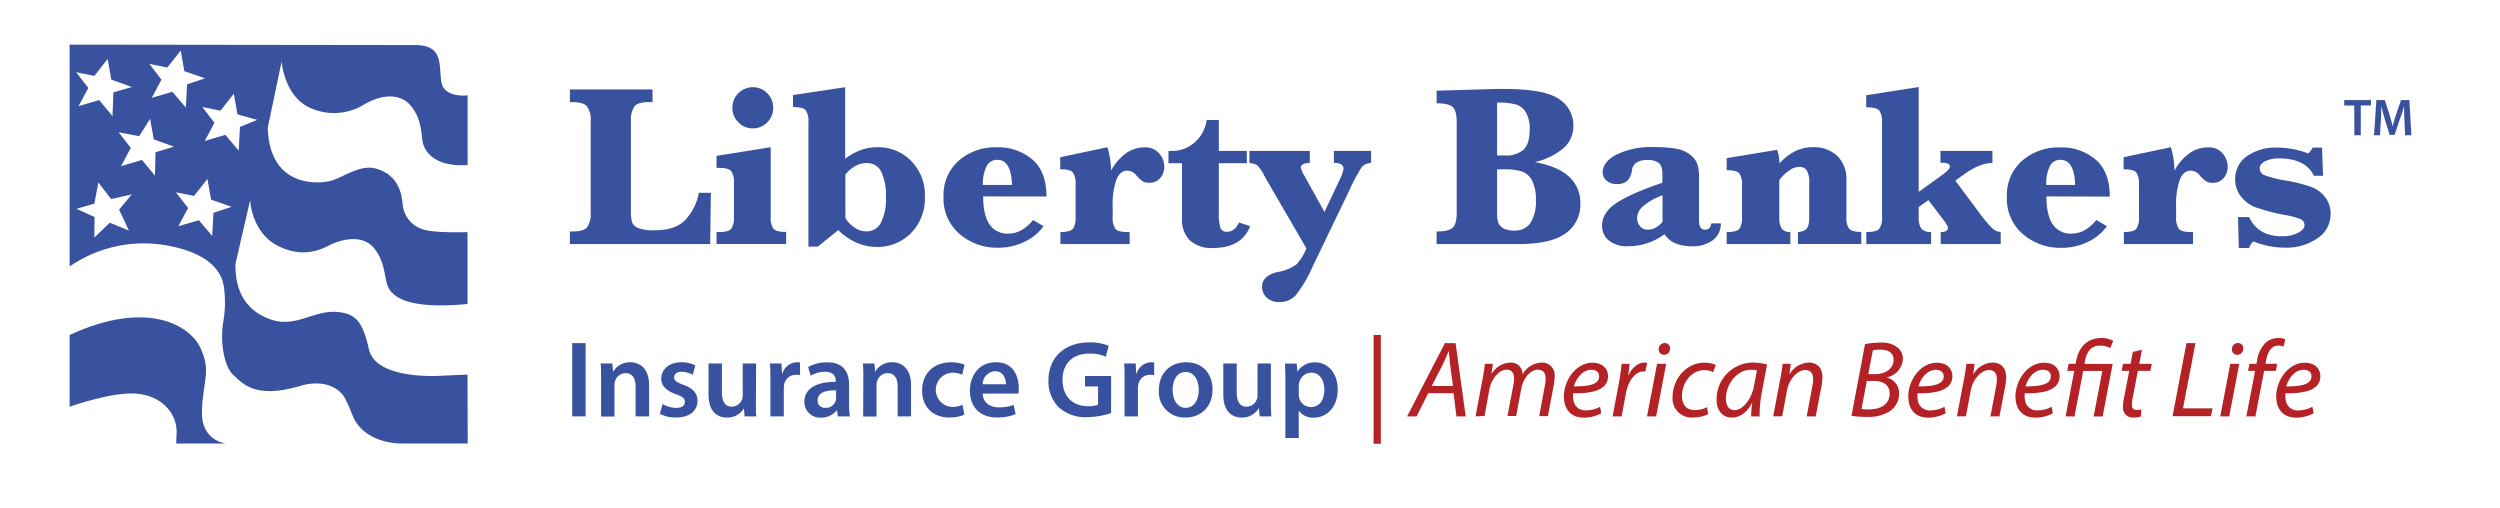 <svg id="Layer_1" data-name="Layer 1" xmlns="http://www.w3.org/2000/svg" viewBox="0 0 574.67 116.79"><defs><style>.cls-1{fill:#39529f;}.cls-2{fill:#b42226;}</style></defs><path class="cls-1" d="M16,93.5s10.39-3.77,16.13-2.94c5.43.77,8.81,4.83,8.45,9.4-.07,1-.07,2-.07,2H52s-5.83-.5-5.59-7.49,2.16-9-.26-14.35S33.86,68.77,16,77Z"/><path class="cls-1" d="M107.47,86.1l-5.67.25s-15.37,1.25-17-6.1C83.36,74,81.84,72,77.33,71.7c-5.41-.37-9.4,3.78-15.22,1.69-7.16-2.58-8-8.69-8-12.66L57.5,46s.28,7.65,6.68,10.67,10.56.09,12.25-.63,6.92-2.57,9.79,1.3c2.56,3.45,2,6.79,3.15,8.92,1.64,3,6.87,4.68,18.1,3.62V53.36s-7.6.25-10.15-.61a6.6,6.6,0,0,1-4.75-5.68c-.25-3.13-1.34-7-6.21-8.33-3.74-1-7.62,2.17-10.53,2.87-2.41.6-13.82,1.77-14.29-12.22l3.2-15.26s.56,8.34,7,10.86a13.18,13.18,0,0,0,12-1c3.94-2.26,8-2.59,10.45.06s2.62,5.93,2.9,8.2c.37,3,3.45,6.22,10.4,5.67v-16s-5.28.68-6-2.93.73-8.63-6-8.63L16,10.26l0,51A30,30,0,0,1,38,56.36C50.75,58.53,51.23,64.81,51.47,66a25.56,25.56,0,0,1-.2,8.26c-.72,4.91.43,10.23,2.36,11.92s4.71,5.73,15.46,2.51c0,0,6-2.08,9.55,1.9,1.06,1.18,2.16,4.49,2.7,5.57,2.15,4.38,7.35,5.79,11,5.79h15.17Zm-69-70.58,3.07-3.9.83,4.74L47.14,18,43,19.39l-.28,5.33L39.62,21.1l-4.73,1.39,2.23-4.18-2.79-3.62ZM21.69,17.45l3.06-3.9.83,4.74L30.32,20l-4.25,1.23-.21,5.46L22.81,23l-4.75,1.4,2.24-4.18-2.79-3.62ZM29.63,53l-4.39-1.81-3.56,3.42.06-4.73L17.6,48l4.09-1.19.92-4.87,2.93,3.82,4.77-1.07-2.94,3.48Zm6.12-18-.13,5.37-3-3.61L27.83,38.2,30.06,34,27.27,30.4l4.73.9,2.51-4,.83,4.74L40,33.71ZM49.06,48.93l-.28,5.31-3.06-3.62L41,52l2.23-4.19-2.8-3.61,4.18.83,3.07-3.89.83,4.74,4.73,1.66ZM51.8,31,47.07,32.4l2.22-4.18L46.51,24.6l4.18.84,3.06-3.9.83,4.74,4.57,1.28-4,1.61-.27,5.46Z"/><path class="cls-1" d="M163.41,44.32l-.16,11.79H131v-2.9h.52c1.78,0,2.93-.33,3.46-1a5.38,5.38,0,0,0,.8-3.36v-21a5.16,5.16,0,0,0-.84-3.38q-.82-1-3.42-1H131v-2.9h19v2.9h-.71c-1.77,0-2.93.33-3.46,1a5.45,5.45,0,0,0-.8,3.36V48.13a10.57,10.57,0,0,0,.27,3,2.46,2.46,0,0,0,1.37,1.27,9.78,9.78,0,0,0,3.88.53q4.65,0,6.95-2.34a12.38,12.38,0,0,0,3.14-6.28Z"/><path class="cls-1" d="M177.16,33.84v16a4.37,4.37,0,0,0,.63,2.73c.42.5,1.39.75,2.92.75v2.77h-16V53.34h.6c1.48,0,2.42-.27,2.81-.79a4.63,4.63,0,0,0,.59-2.69V42.07a4.52,4.52,0,0,0-.6-2.7c-.4-.52-1.34-.78-2.8-.78h-.6V35.82Zm-8.81-9.07a4.58,4.58,0,0,1,1.39-3.34,4.67,4.67,0,0,1,6.64,0,4.63,4.63,0,0,1,1.35,3.35,4.55,4.55,0,0,1-1.37,3.34,4.46,4.46,0,0,1-3.3,1.39,4.41,4.41,0,0,1-3.36-1.43A4.65,4.65,0,0,1,168.35,24.77Z"/><path class="cls-1" d="M192.69,52.89,188,56.68h-2.17V28.09a4.47,4.47,0,0,0-.61-2.74c-.41-.49-1.39-.74-2.94-.74V21.84l12-1.8V36.5a13.32,13.32,0,0,1,3.58-2,11.41,11.41,0,0,1,3.85-.66A10.53,10.53,0,0,1,209.44,37a11,11,0,0,1,3.16,8.17,11.28,11.28,0,0,1-3.22,8.44,10.79,10.79,0,0,1-7.83,3.16,11.69,11.69,0,0,1-4.7-1A14.17,14.17,0,0,1,192.69,52.89Zm1.64-2.69a8.11,8.11,0,0,0,2.28,2.23,4.69,4.69,0,0,0,2.53.75,3.64,3.64,0,0,0,3.37-2,12.12,12.12,0,0,0,1.13-5.88,12.3,12.3,0,0,0-1.1-5.87,3.55,3.55,0,0,0-3.29-1.95,5.59,5.59,0,0,0-2.57.64,8.29,8.29,0,0,0-2.35,2Z"/><path class="cls-1" d="M226,45.15c0,2.85.48,5,1.45,6.41a4.9,4.9,0,0,0,4.35,2.14q3.09,0,5.68-3.13L239.87,52a11.17,11.17,0,0,1-4.28,3.54,13.53,13.53,0,0,1-6.15,1.4,13.17,13.17,0,0,1-8.86-3.15,10.62,10.62,0,0,1-3.69-8.51,10.51,10.51,0,0,1,3.57-8.42,12.79,12.79,0,0,1,8.59-3,12.11,12.11,0,0,1,8.27,2.81c2.15,1.87,3.23,4.71,3.23,8.5Zm0-2.64h6.62q-.17-5.77-3.37-5.77a2.63,2.63,0,0,0-2.44,1.44A9,9,0,0,0,225.93,42.51Z"/><path class="cls-1" d="M255.39,39.22a12,12,0,0,1,3.45-4,7.34,7.34,0,0,1,4.26-1.34,4.08,4.08,0,0,1,3.37,1.4,4.67,4.67,0,0,1,1.16,3,4,4,0,0,1-.92,2.64,3.15,3.15,0,0,1-2.56,1.1,2.86,2.86,0,0,1-1.47-.34,7.66,7.66,0,0,1-1.51-1.41,2.74,2.74,0,0,0-2-1.05c-1.13,0-2,.69-2.55,2.08a17.24,17.24,0,0,0-.85,6.23v2.33a4.52,4.52,0,0,0,.6,2.7c.4.52,1.33.78,2.77.78h.53v2.77H243.76V53.34c1.52,0,2.47-.26,2.88-.76a4.55,4.55,0,0,0,.6-2.72V42.38a4.45,4.45,0,0,0-.62-2.73c-.41-.49-1.38-.74-2.91-.74V36.14l10.85-2.3A18.83,18.83,0,0,1,255.39,39.22Z"/><path class="cls-1" d="M280.17,37.52V48.68a11.6,11.6,0,0,0,.37,3.7,1.46,1.46,0,0,0,1.51.9c1.15,0,2.08-.71,2.77-2.14l2.56.86q-2,5-8.49,5a7.45,7.45,0,0,1-5.38-1.74A6.9,6.9,0,0,1,271.7,50V37.52h-3.11V34.7l.66,0a7.86,7.86,0,0,0,5.41-2,8.34,8.34,0,0,0,2.71-5.12h2.8V34.7h6.43v2.82Z"/><path class="cls-1" d="M304.45,48.71l3.48-7.37a9,9,0,0,0,.91-2.51c0-.92-.74-1.39-2.22-1.39V34.7h8.55v2.74a3.06,3.06,0,0,0-2.18,1,44.88,44.88,0,0,0-2.89,5.46l-8.36,17.36a29.17,29.17,0,0,1-3.95,6.67A5,5,0,0,1,294,69.44a3.93,3.93,0,0,1-2.79-1,3.31,3.31,0,0,1-1.1-2.51q0-2.53,3.53-3.4a10.47,10.47,0,0,0,4.32-1.7,11.7,11.7,0,0,0,2.34-3.74l-9.3-16-.42-.78A8.85,8.85,0,0,0,289,38a3.51,3.51,0,0,0-1.8-.51V34.7h13.88v2.74c-1.38.06-2.07.41-2.07,1.08a6.19,6.19,0,0,0,.84,1.9Z"/><path class="cls-1" d="M352.81,37.26q5.24.95,7.84,3.33a8.09,8.09,0,0,1,2.62,6.24,8,8,0,0,1-3.35,6.79q-3.35,2.49-11.11,2.49H330.23v-2.9c1.86,0,3.1-.3,3.71-.88s.91-1.74.91-3.46V28.09c0-1.68-.28-2.82-.86-3.43s-1.83-.91-3.76-.91v-2.9l13.61-.4h1.94q9.2,0,12.55,2.29A7.17,7.17,0,0,1,361.67,29,6.66,6.66,0,0,1,359.46,34,15.35,15.35,0,0,1,352.81,37.26Zm-8.68-1.52h1.81a6,6,0,0,0,4.28-1.34c.94-.9,1.41-2.45,1.41-4.67a7.47,7.47,0,0,0-.88-3.92A4.06,4.06,0,0,0,348.41,24a16.45,16.45,0,0,0-4.28-.42Zm0,3.19V49a6.36,6.36,0,0,0,.3,2.22,2.6,2.6,0,0,0,1.18,1.27,4.94,4.94,0,0,0,2.47.51,4.25,4.25,0,0,0,3.72-1.76A9,9,0,0,0,353.05,46a9.91,9.91,0,0,0-.81-4.38A4.3,4.3,0,0,0,350,39.48a12.26,12.26,0,0,0-4.18-.55Z"/><path class="cls-1" d="M382.63,53.83a14.46,14.46,0,0,1-4,2.08,13.76,13.76,0,0,1-4.35.69,6.5,6.5,0,0,1-4.51-1.36,4.33,4.33,0,0,1-1.51-3.37c0-1.9,1-3.58,3-5s5.63-3.09,10.87-4.86V40c0-1.37-.33-2.26-1-2.65a4.56,4.56,0,0,0-2.35-.59q-3.3,0-3.66,2.41a4.13,4.13,0,0,1-1.05,2.39,3.45,3.45,0,0,1-2.43.74,3.33,3.33,0,0,1-2.36-.8,2.42,2.42,0,0,1-.88-1.86q0-2.43,3.22-4.13a18.38,18.38,0,0,1,8.6-1.7,29.45,29.45,0,0,1,5,.36,7.22,7.22,0,0,1,3.26,1.36,5,5,0,0,1,1.65,2.09,8.89,8.89,0,0,1,.41,3v9.94c0,1.49.45,2.24,1.36,2.24s1.28-.48,1.49-1.46h2.17a4.66,4.66,0,0,1-2,4,7.84,7.84,0,0,1-4.53,1.28Q384.31,56.6,382.63,53.83ZM382.16,51V44.89a14.22,14.22,0,0,0-4.74,2.75,3.76,3.76,0,0,0-1.11,2.53A2.76,2.76,0,0,0,377,52a2.11,2.11,0,0,0,1.73.8,4,4,0,0,0,1.8-.44A6.36,6.36,0,0,0,382.16,51Z"/><path class="cls-1" d="M409,41.42v8.49a4.8,4.8,0,0,0,.55,2.62,2.31,2.31,0,0,0,2,.81v2.77H396.91V53.34c1.51,0,2.48-.24,2.9-.72a4.32,4.32,0,0,0,.62-2.71V42.59a4.46,4.46,0,0,0-.61-2.73c-.41-.49-1.38-.74-2.91-.74V36.35l11.6-1.91a9,9,0,0,1,.52,3.13,12.46,12.46,0,0,1,3.62-2.81,9,9,0,0,1,3.94-.92,7.92,7.92,0,0,1,5.75,2,7.39,7.39,0,0,1,2.09,5.56v8.49a4.14,4.14,0,0,0,.64,2.69c.43.49,1.35.74,2.78.74v2.77H413.29V53.34a3.26,3.26,0,0,0,1.85-.63c.49-.38.74-1.32.74-2.8V42.07a5.13,5.13,0,0,0-.59-2.93,2,2,0,0,0-1.68-.78,4.07,4.07,0,0,0-2.25.76A9.83,9.83,0,0,0,409,41.42Z"/><path class="cls-1" d="M441.05,47.59v2.27a4.77,4.77,0,0,0,.55,2.63,2.91,2.91,0,0,0,2.3.85v2.77H429V53.34c1.52,0,2.5-.24,2.94-.71a4.11,4.11,0,0,0,.67-2.77V28.14a4.33,4.33,0,0,0-.63-2.73c-.41-.5-1.41-.75-3-.75V21.89L441.05,20v24.1l5.57-4c1.06-.79,1.6-1.39,1.6-1.81a.79.79,0,0,0-.3-.61,3.89,3.89,0,0,0-1.87-.25V34.7H458v2.77q-2.91,0-6.54,2.61l-2,1.44,5.44,7.29a27.48,27.48,0,0,0,3,3.59,3.09,3.09,0,0,0,2,.94v2.77h-13.8V53.34c1.11,0,1.67-.33,1.67-1a4.11,4.11,0,0,0-.89-1.6L443.28,46Z"/><path class="cls-1" d="M470.41,45.15c0,2.85.48,5,1.45,6.41a4.89,4.89,0,0,0,4.35,2.14q3.09,0,5.67-3.13L484.31,52A11.13,11.13,0,0,1,480,55.57a13.57,13.57,0,0,1-6.16,1.4A13.19,13.19,0,0,1,465,53.82a10.64,10.64,0,0,1-3.68-8.51,10.53,10.53,0,0,1,3.56-8.42,12.81,12.81,0,0,1,8.59-3,12.11,12.11,0,0,1,8.27,2.81c2.16,1.87,3.23,4.71,3.23,8.5Zm0-2.64H477c-.1-3.85-1.23-5.77-3.37-5.77a2.62,2.62,0,0,0-2.43,1.44A9,9,0,0,0,470.38,42.51Z"/><path class="cls-1" d="M499.84,39.22a12,12,0,0,1,3.45-4,7.34,7.34,0,0,1,4.26-1.34,4.09,4.09,0,0,1,3.37,1.4,4.66,4.66,0,0,1,1.15,3,4,4,0,0,1-.91,2.64,3.17,3.17,0,0,1-2.57,1.1,2.79,2.79,0,0,1-1.46-.34,7.39,7.39,0,0,1-1.51-1.41,2.74,2.74,0,0,0-2-1.05c-1.14,0-2,.69-2.55,2.08a17.24,17.24,0,0,0-.85,6.23v2.33a4.52,4.52,0,0,0,.6,2.7c.4.52,1.32.78,2.77.78h.52v2.77H488.21V53.34c1.51,0,2.47-.26,2.87-.76a4.55,4.55,0,0,0,.6-2.72V42.38a4.46,4.46,0,0,0-.61-2.73c-.41-.49-1.38-.74-2.92-.74V36.14L499,33.84A18.45,18.45,0,0,1,499.84,39.22Z"/><path class="cls-1" d="M514.63,57l-.18-7.11H517c1.36,2.94,3.85,4.42,7.48,4.42a7.94,7.94,0,0,0,3.76-.79c1-.52,1.49-1.11,1.49-1.77a1.48,1.48,0,0,0-.81-1.34,17.79,17.79,0,0,0-3.74-1,45.32,45.32,0,0,1-6.64-1.74,7.78,7.78,0,0,1-3.45-2.54,6.25,6.25,0,0,1-1.3-3.9,6.36,6.36,0,0,1,2.66-5.3,11.53,11.53,0,0,1,7.14-2,19.65,19.65,0,0,1,7,1.36,4.65,4.65,0,0,0,1-1.36h2.17l.24,6.48h-2.09q-2-4-8-4a7,7,0,0,0-3.21.64c-.84.43-1.26,1-1.26,1.63a1.63,1.63,0,0,0,1,1.55,24.67,24.67,0,0,0,4.86,1.25A34.9,34.9,0,0,1,531.38,43a7.26,7.26,0,0,1,3.18,2.44,6.16,6.16,0,0,1,1.17,3.73,6.6,6.6,0,0,1-3,5.59,12.53,12.53,0,0,1-7.5,2.17A19.73,19.73,0,0,1,518,55.51,3,3,0,0,0,517,57Z"/><path class="cls-1" d="M134.61,78.87V95.71h-3.08V78.87Z"/><path class="cls-1" d="M138.17,87.16c0-1.4,0-2.56-.1-3.61h2.69l.15,1.82H141a4.45,4.45,0,0,1,3.88-2.1c2.12,0,4.32,1.37,4.32,5.21v7.23H146.1V88.85c0-1.75-.64-3.08-2.32-3.08a2.56,2.56,0,0,0-2.39,1.81,3.1,3.1,0,0,0-.14,1v7.16h-3.08Z"/><path class="cls-1" d="M152.31,92.88a6.78,6.78,0,0,0,3.11.89c1.35,0,2-.57,2-1.37s-.5-1.24-2-1.77C153,89.81,152,88.52,152,87.08c0-2.14,1.78-3.81,4.62-3.81a7,7,0,0,1,3.22.73l-.6,2.16a5.57,5.57,0,0,0-2.58-.7c-1.09,0-1.7.54-1.7,1.28s.59,1.15,2.12,1.71c2.22.78,3.24,1.91,3.25,3.7,0,2.22-1.73,3.82-4.94,3.82a7.91,7.91,0,0,1-3.71-.85Z"/><path class="cls-1" d="M173.76,92.06c0,1.45,0,2.66.1,3.65h-2.69L171,93.87H171a4.41,4.41,0,0,1-3.9,2.11c-2.21,0-4.23-1.33-4.23-5.3V83.55h3.08v6.61c0,2,.64,3.32,2.27,3.32a2.53,2.53,0,0,0,2.34-1.65,2.48,2.48,0,0,0,.17-1V83.55h3.08Z"/><path class="cls-1" d="M177.09,87.46c0-1.63,0-2.83-.1-3.91h2.66l.11,2.31h.09a3.62,3.62,0,0,1,3.33-2.59,2.67,2.67,0,0,1,.72.07v2.89a4.55,4.55,0,0,0-.9-.08,2.72,2.72,0,0,0-2.76,2.32,5.33,5.33,0,0,0-.07.93v6.31h-3.08Z"/><path class="cls-1" d="M192.6,95.71l-.21-1.36h-.08A4.42,4.42,0,0,1,188.73,96a3.6,3.6,0,0,1-3.83-3.62c0-3.06,2.73-4.62,7.21-4.6v-.2c0-.8-.32-2.13-2.47-2.12a6.43,6.43,0,0,0-3.27.91l-.61-2a8.8,8.8,0,0,1,4.41-1.08c3.9,0,5,2.46,5,5.13v4.38a18.75,18.75,0,0,0,.19,2.93Zm-.41-6c-2.17,0-4.24.43-4.24,2.28a1.62,1.62,0,0,0,1.75,1.75,2.29,2.29,0,0,0,2.49-2.35Z"/><path class="cls-1" d="M198.45,87.16c0-1.4,0-2.56-.1-3.61H201l.15,1.82h.07a4.43,4.43,0,0,1,3.87-2.1c2.12,0,4.33,1.37,4.33,5.21v7.23h-3.08V88.85c0-1.75-.64-3.08-2.32-3.08a2.56,2.56,0,0,0-2.39,1.81,2.84,2.84,0,0,0-.14,1v7.16h-3.08Z"/><path class="cls-1" d="M221.66,95.34a8.75,8.75,0,0,1-3.43.63c-3.82,0-6.27-2.45-6.27-6.22s2.49-6.47,6.76-6.47a8.11,8.11,0,0,1,3,.55l-.54,2.32a5.08,5.08,0,0,0-2.33-.48,3.94,3.94,0,0,0,0,7.87,6.11,6.11,0,0,0,2.42-.48Z"/><path class="cls-1" d="M225.89,90.48c.08,2.2,1.79,3.16,3.76,3.16a9.28,9.28,0,0,0,3.35-.56l.46,2.12a11.05,11.05,0,0,1-4.25.77c-4,0-6.26-2.44-6.26-6.17,0-3.35,2-6.53,6-6.53s5.23,3.25,5.23,5.92a6.47,6.47,0,0,1-.1,1.29Zm5.35-2.15c0-1.12-.48-3-2.54-3a3,3,0,0,0-2.81,3Z"/><path class="cls-1" d="M255.4,94.94a17.11,17.11,0,0,1-5.42.94,9.06,9.06,0,0,1-6.6-2.25A8.39,8.39,0,0,1,241,87.45c0-5.34,3.81-8.75,9.38-8.75a11.32,11.32,0,0,1,4.47.79L254.19,82a9.08,9.08,0,0,0-3.83-.72c-3.58,0-6.12,2.13-6.12,6s2.36,6.09,5.85,6.09a6,6,0,0,0,2.32-.34v-4.2h-3V86.43h6Z"/><path class="cls-1" d="M258.5,87.46c0-1.63,0-2.83-.1-3.91h2.66l.11,2.31h.09a3.62,3.62,0,0,1,3.33-2.59,2.71,2.71,0,0,1,.72.07v2.89a4.55,4.55,0,0,0-.9-.08,2.71,2.71,0,0,0-2.76,2.32,5.28,5.28,0,0,0-.08.93v6.31H258.5Z"/><path class="cls-1" d="M278.72,89.51c0,4.47-3.14,6.47-6.25,6.47a5.87,5.87,0,0,1-6.08-6.26c0-4,2.62-6.45,6.29-6.45S278.72,85.82,278.72,89.51Zm-9.17.13c0,2.34,1.17,4.11,3,4.11s3-1.7,3-4.15c0-1.91-.85-4.09-3-4.09S269.55,87.61,269.55,89.64Z"/><path class="cls-1" d="M292.13,92.06c0,1.45.05,2.66.1,3.65h-2.68l-.15-1.84h-.07a4.43,4.43,0,0,1-3.9,2.11c-2.21,0-4.23-1.33-4.23-5.3V83.55h3.08v6.61c0,2,.63,3.32,2.26,3.32a2.56,2.56,0,0,0,2.35-1.65,2.48,2.48,0,0,0,.17-1V83.55h3.07Z"/><path class="cls-1" d="M295.47,87.58c0-1.58-.05-2.89-.1-4h2.7l.15,1.86h0a4.71,4.71,0,0,1,4.17-2.14c2.78,0,5.1,2.39,5.1,6.19,0,4.41-2.76,6.52-5.53,6.52a4,4,0,0,1-3.42-1.62h0v6.29h-3.07Zm3.07,3a3.7,3.7,0,0,0,.09.83,2.79,2.79,0,0,0,2.69,2.16c2,0,3.1-1.63,3.1-4,0-2.16-1.05-3.91-3-3.91A2.89,2.89,0,0,0,298.65,88a3.41,3.41,0,0,0-.11.78Z"/><path class="cls-2" d="M317.41,77v25h-1.67V77Z"/><path class="cls-2" d="M328.3,90.38l-2.67,5.33h-2.18l8.69-16.84h2.45l2.33,16.84h-2.13l-.67-5.33ZM334,88.73l-.66-4.86c-.09-.88-.21-2.11-.29-3.1H333c-.45,1-.87,2-1.38,3.07l-2.51,4.89Z"/><path class="cls-2" d="M339.18,95.71l1.61-8.57c.26-1.34.42-2.51.56-3.51h1.82l-.32,2.26h.06a5.15,5.15,0,0,1,4.26-2.54,2.63,2.63,0,0,1,2.82,2.7,5.2,5.2,0,0,1,4.44-2.7,2.87,2.87,0,0,1,2.93,3.17,12,12,0,0,1-.2,2l-1.35,7.14h-2l1.3-7a9.1,9.1,0,0,0,.18-1.58c0-1.28-.49-2.1-1.82-2.1-1.51,0-3.3,1.74-3.8,4.45l-1.15,6.19h-2l1.35-7.09a8.1,8.1,0,0,0,.17-1.48c0-1-.29-2.07-1.82-2.07s-3.39,2-3.86,4.56l-1.11,6.08Z"/><path class="cls-2" d="M368.08,95a8.44,8.44,0,0,1-4,1c-3.2,0-4.59-2.19-4.59-4.86,0-3.64,2.7-7.76,6.59-7.76,2.3,0,3.55,1.37,3.55,3.1,0,3.17-3.58,4-8,3.92a5.05,5.05,0,0,0,.24,2.3,2.74,2.74,0,0,0,2.69,1.63,6.72,6.72,0,0,0,3.25-.83ZM365.79,85c-2,0-3.46,1.93-4,3.82,3.26,0,5.8-.39,5.8-2.28C367.62,85.51,366.87,85,365.79,85Z"/><path class="cls-2" d="M370.68,95.71l1.48-7.78c.3-1.58.48-3.18.61-4.3h1.83c-.1.84-.2,1.68-.34,2.62h.07c.8-1.65,2.09-2.9,3.71-2.9a3.61,3.61,0,0,1,.59.05l-.41,2a2.79,2.79,0,0,0-.56,0c-1.79,0-3.39,2.17-3.91,5l-1,5.33Z"/><path class="cls-2" d="M378.6,95.71l2.31-12.08H383l-2.3,12.08Zm2.69-15.46a1.37,1.37,0,0,1,1.36-1.4,1.21,1.21,0,0,1,1.24,1.3,1.38,1.38,0,0,1-1.41,1.4A1.19,1.19,0,0,1,381.29,80.25Z"/><path class="cls-2" d="M392.63,95.23a8.29,8.29,0,0,1-3.51.74,4.36,4.36,0,0,1-4.65-4.67c0-4.13,3.07-7.94,7.41-7.94a5.9,5.9,0,0,1,2.52.54l-.6,1.65a4.6,4.6,0,0,0-2.05-.46c-3.13,0-5.12,3.1-5.12,5.94,0,2,1,3.23,3,3.23a6.29,6.29,0,0,0,2.79-.67Z"/><path class="cls-2" d="M402.52,95.71a28.09,28.09,0,0,1,.27-3.12h-.05c-1.31,2.5-3,3.39-4.68,3.39-2.14,0-3.47-1.7-3.47-4a8.42,8.42,0,0,1,8.35-8.64,12,12,0,0,1,3.26.46L405,90.11a27.66,27.66,0,0,0-.52,5.6Zm1.35-10.54a4.91,4.91,0,0,0-1.44-.17c-3.13,0-5.68,3.25-5.7,6.62,0,1.35.47,2.66,2.07,2.66s3.76-2.25,4.36-5.46Z"/><path class="cls-2" d="M407.6,95.71l1.62-8.57c.27-1.34.43-2.51.57-3.51h1.86L411.34,86h.05a5.31,5.31,0,0,1,4.48-2.65c1.43,0,3.05.83,3.05,3.36a13.27,13.27,0,0,1-.21,2l-1.34,7H415.3l1.32-7a9.57,9.57,0,0,0,.16-1.55c0-1.21-.46-2.1-1.89-2.1s-3.58,1.77-4.13,4.75l-1.09,5.88Z"/><path class="cls-2" d="M428.71,79.11a18,18,0,0,1,3.6-.35,5.59,5.59,0,0,1,3.89,1.15,3.26,3.26,0,0,1,1.21,2.62,4.55,4.55,0,0,1-3.63,4.2v.07a3.7,3.7,0,0,1,2.76,3.74,4.87,4.87,0,0,1-2,3.9,9,9,0,0,1-5.45,1.38,20.56,20.56,0,0,1-3.49-.24ZM427.91,94a11.84,11.84,0,0,0,1.7.11c2.46,0,4.76-1,4.76-3.7,0-2-1.67-2.85-3.56-2.85h-1.69Zm1.54-8H431c2.42,0,4.28-1.26,4.28-3.3,0-1.62-1.23-2.32-3.06-2.32a6.93,6.93,0,0,0-1.72.16Z"/><path class="cls-2" d="M447.24,95a8.47,8.47,0,0,1-4,1c-3.21,0-4.59-2.19-4.59-4.86,0-3.64,2.7-7.76,6.59-7.76,2.3,0,3.54,1.37,3.55,3.1,0,3.17-3.58,4-8,3.92a5.05,5.05,0,0,0,.24,2.3,2.74,2.74,0,0,0,2.69,1.63,6.72,6.72,0,0,0,3.25-.83ZM445,85c-2,0-3.47,1.93-4,3.82,3.26,0,5.8-.39,5.8-2.28C446.78,85.51,446,85,445,85Z"/><path class="cls-2" d="M449.84,95.71l1.62-8.57c.27-1.34.43-2.51.57-3.51h1.86L453.58,86h.05a5.31,5.31,0,0,1,4.48-2.65c1.43,0,3.05.83,3.05,3.36a13.27,13.27,0,0,1-.21,2l-1.34,7h-2.07l1.32-7a9.57,9.57,0,0,0,.16-1.55c0-1.21-.46-2.1-1.89-2.1s-3.58,1.77-4.13,4.75l-1.09,5.88Z"/><path class="cls-2" d="M471.89,95a8.4,8.4,0,0,1-4,1c-3.21,0-4.6-2.19-4.6-4.86,0-3.64,2.71-7.76,6.59-7.76,2.3,0,3.55,1.37,3.55,3.1,0,3.17-3.57,4-8,3.92a4.93,4.93,0,0,0,.25,2.3,2.72,2.72,0,0,0,2.68,1.63,6.73,6.73,0,0,0,3.26-.83ZM469.6,85c-2,0-3.46,1.93-4,3.82,3.26,0,5.81-.39,5.81-2.28C471.44,85.51,470.68,85,469.6,85Z"/><path class="cls-2" d="M474.81,95.71l2-10.46h-1.61l.31-1.62h1.62l.11-.63c.6-3.3,2.63-5.3,5.78-5.3a5.55,5.55,0,0,1,2.74.64L485.09,80a5.32,5.32,0,0,0-2.39-.55c-2.17,0-3.12,1.66-3.45,3.62l-.1.58h6.48l-2.3,12.08h-2.07l2-10.46h-4.4l-2,10.46Z"/><path class="cls-2" d="M492.37,80.38l-.62,3.25h2.88l-.32,1.62h-2.89l-1.11,5.87a10.28,10.28,0,0,0-.24,1.93,1,1,0,0,0,1.14,1.17,4,4,0,0,0,1-.1l-.1,1.63a5.1,5.1,0,0,1-1.6.22A2.24,2.24,0,0,1,488,93.63a11,11,0,0,1,.26-2.27l1.18-6.11h-1.73l.31-1.62h1.74l.51-2.73Z"/><path class="cls-2" d="M502.6,78.87h2.07l-2.87,15h6.79l-.35,1.8H499.4Z"/><path class="cls-2" d="M510.37,95.71l2.3-12.08h2.07l-2.31,12.08Zm2.69-15.46a1.37,1.37,0,0,1,1.36-1.4,1.2,1.2,0,0,1,1.23,1.3,1.37,1.37,0,0,1-1.4,1.4A1.18,1.18,0,0,1,513.06,80.25Z"/><path class="cls-2" d="M516.37,95.71l2-10.46h-1.61l.32-1.62h1.61l.12-.65a7.33,7.33,0,0,1,2-4.21,4.32,4.32,0,0,1,2.86-1.07,3.48,3.48,0,0,1,1.66.32l-.45,1.66a2.86,2.86,0,0,0-1.21-.24c-1.65,0-2.45,1.61-2.8,3.61l-.11.58h2.7l-.32,1.62h-2.69l-2,10.46Z"/><path class="cls-2" d="M531.82,95a8.47,8.47,0,0,1-4,1c-3.21,0-4.59-2.19-4.59-4.86,0-3.64,2.7-7.76,6.59-7.76,2.3,0,3.54,1.37,3.55,3.1,0,3.17-3.58,4-8,3.92a5.05,5.05,0,0,0,.24,2.3,2.74,2.74,0,0,0,2.69,1.63,6.72,6.72,0,0,0,3.25-.83ZM529.53,85c-2,0-3.47,1.93-4,3.82,3.26,0,5.8-.39,5.8-2.28C531.36,85.51,530.61,85,529.53,85Z"/><path class="cls-1" d="M541.17,24.26h-2.31V23H545v1.24h-2.33v6.85h-1.48Z"/><path class="cls-1" d="M552.71,27.81c-.05-1-.11-2.3-.1-3.4h0c-.27,1-.61,2.08-1,3.1L550.44,31H549.3l-1.07-3.45c-.32-1-.61-2.13-.82-3.15h0c0,1.06-.08,2.35-.14,3.45l-.18,3.25h-1.38l.54-8.09h1.94l1.06,3.25c.29.95.54,1.91.74,2.81h0c.22-.88.5-1.87.81-2.82L551.92,23h1.92l.46,8.09h-1.44Z"/></svg>